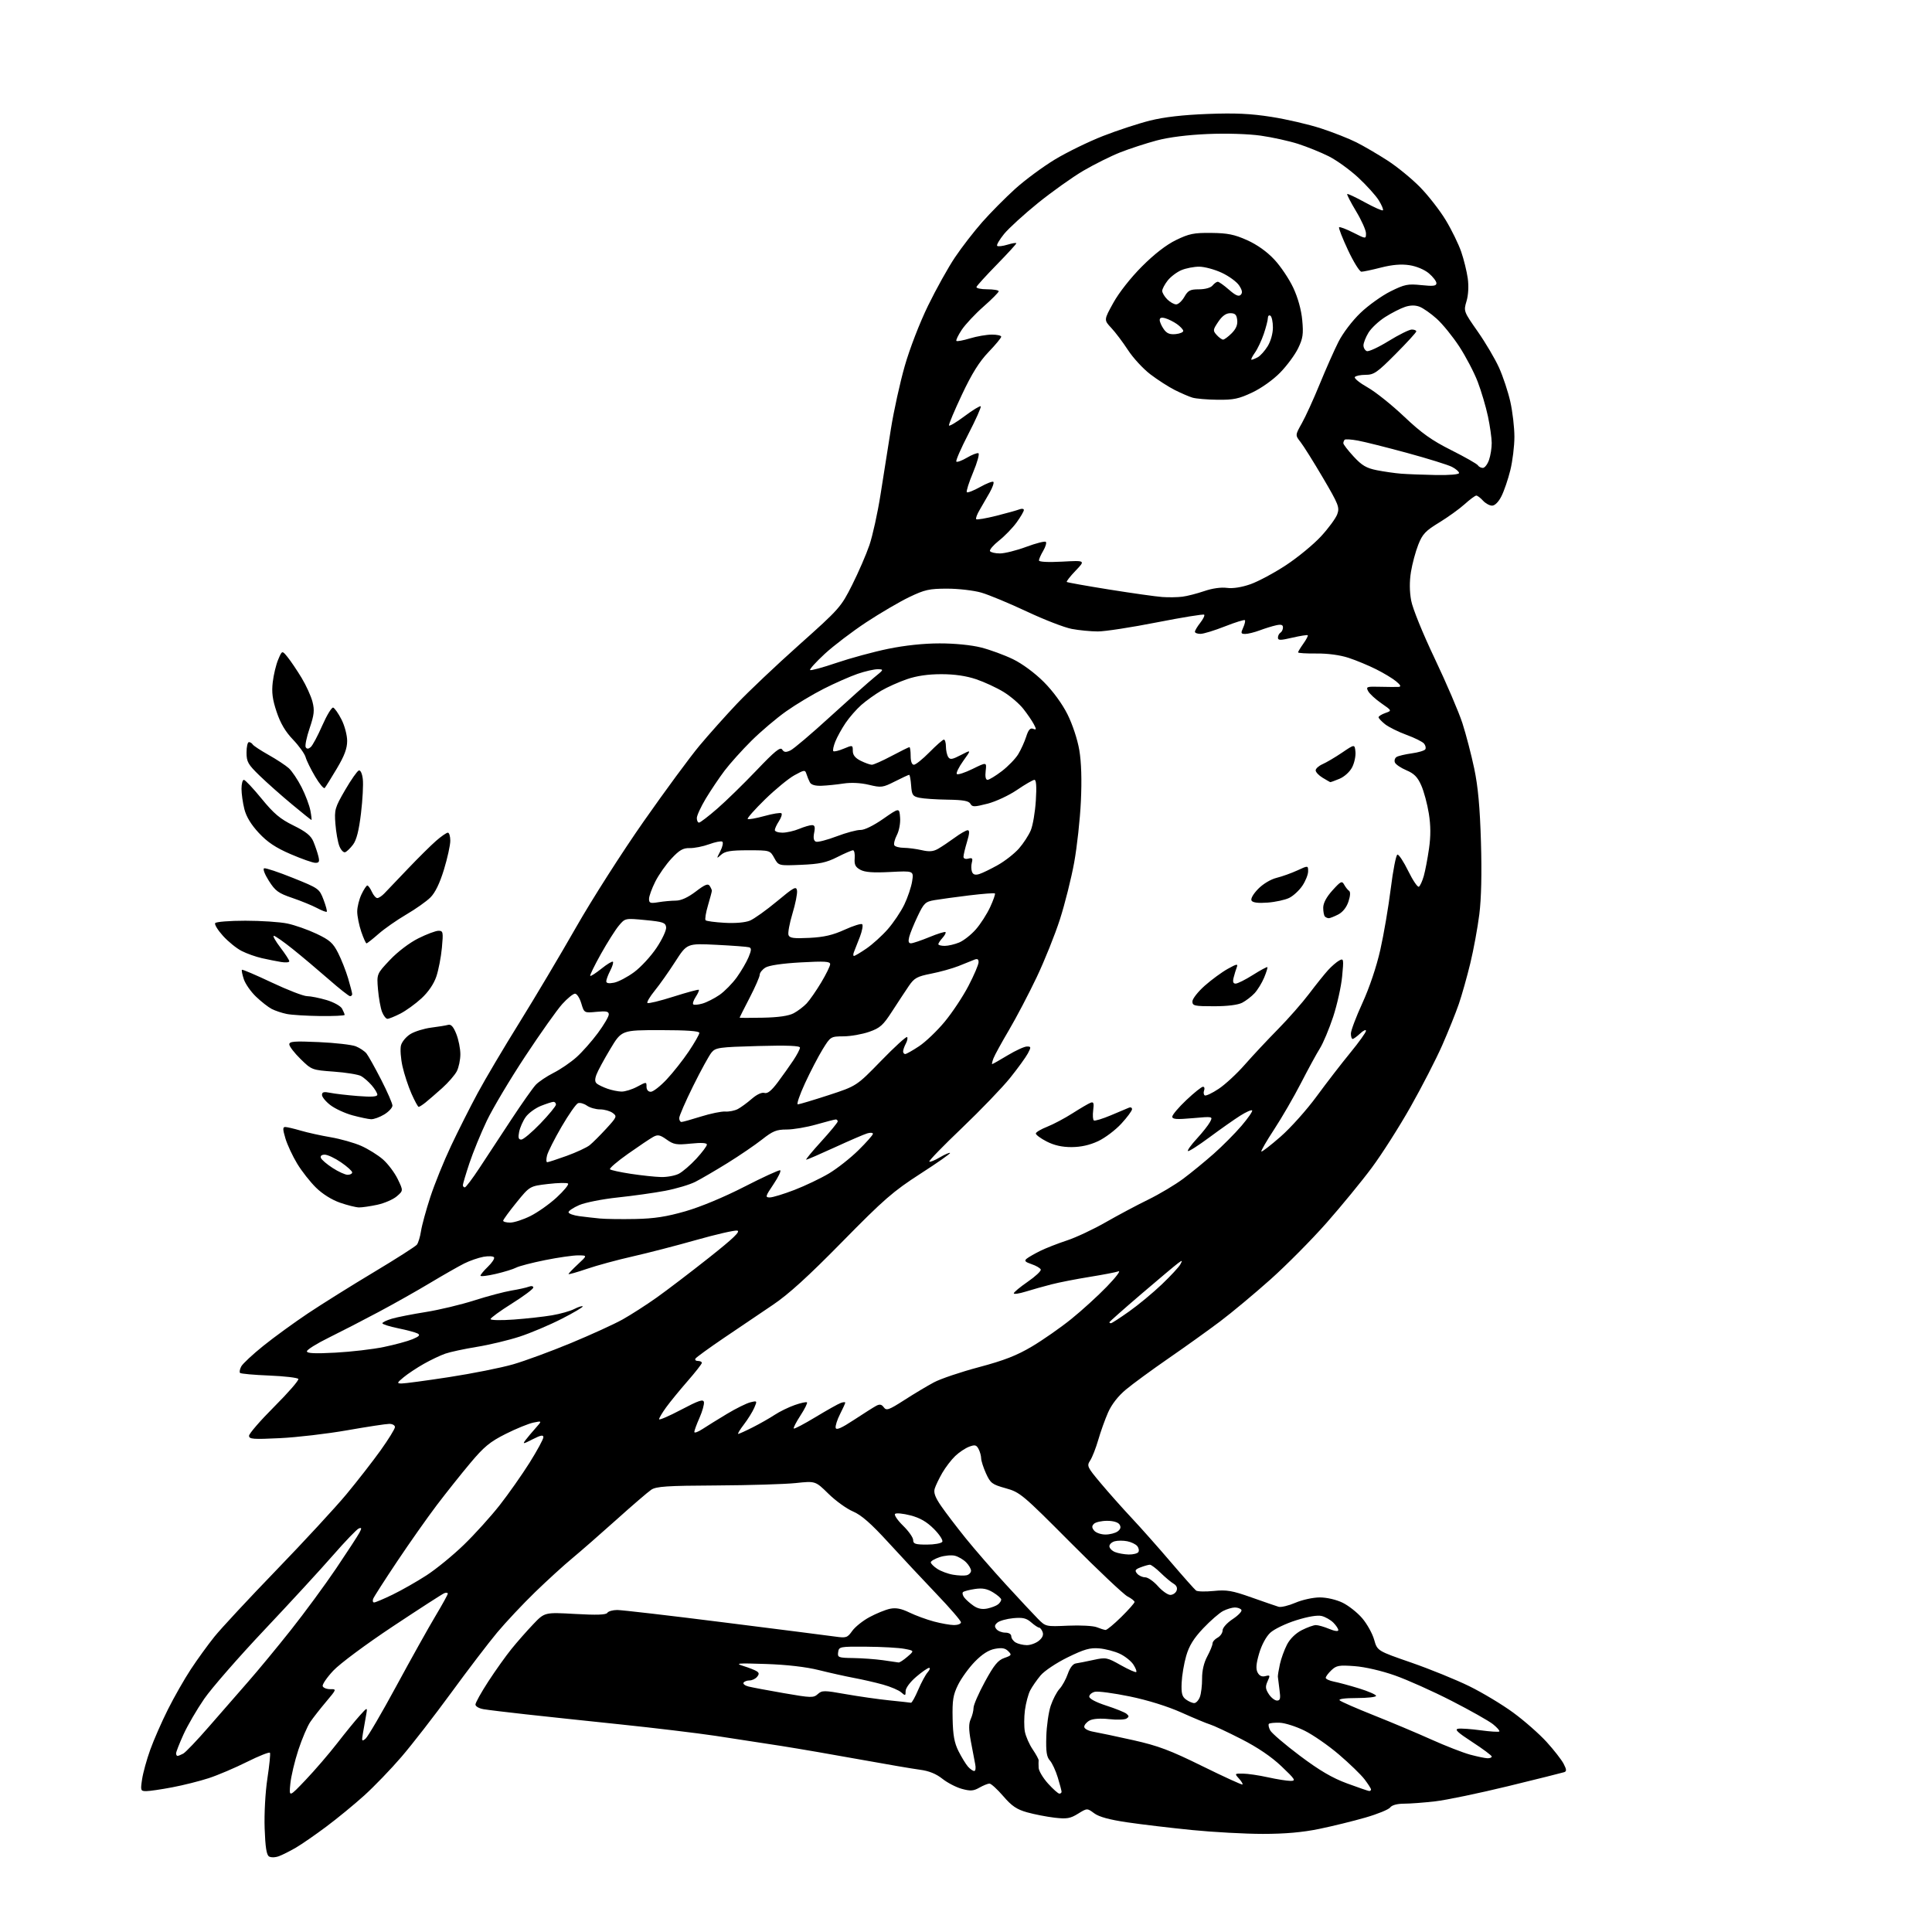 <?xml version="1.0" encoding="UTF-8" standalone="no"?>
<svg 
  version="1.1" 
  xmlns="http://www.w3.org/2000/svg" 
  xmlns:xlink="http://www.w3.org/1999/xlink" 
  xmlns:svg="http://www.w3.org/2000/svg"
  xmlns:rdf="http://www.w3.org/1999/02/22-rdf-syntax-ns#"
  xmlns:cc="http://creativecommons.org/ns#"
  xmlns:dc="http://purl.org/dc/elements/1.1/"
  viewBox="0 0 768 768"
  width="768"
  height="768"
>
<style>svg {background-color: white; }</style>"
<path stroke="none" fill="black" fill-rule="evenodd" d="M110.92,737.85C109.44,738.41 107.74,738.45 106.94,737.97C105.94,737.35 105.46,734.22 105.20,726.80C105.00,720.95 105.47,712.40 106.29,707.00C107.08,701.77 107.55,697.17 107.32,696.76C107.09,696.36 102.99,697.98 98.20,700.37C93.42,702.76 86.58,705.67 83.00,706.84C79.42,708.01 72.90,709.65 68.50,710.48C64.10,711.32 59.44,712.00 58.14,712.00C55.89,712.00 55.81,711.77 56.48,707.31C56.86,704.73 58.32,699.44 59.72,695.56C61.11,691.68 64.27,684.47 66.74,679.55C69.20,674.63 73.31,667.43 75.86,663.56C78.41,659.68 82.63,653.86 85.23,650.62C87.83,647.38 98.92,635.45 109.88,624.11C120.83,612.78 133.35,599.23 137.70,594.00C142.04,588.77 148.16,580.91 151.30,576.53C154.43,572.15 157.00,567.99 157.00,567.28C157.00,566.58 155.99,566.00 154.75,566.01C153.51,566.01 145.97,567.16 138.00,568.56C130.03,569.96 117.99,571.37 111.25,571.69C100.60,572.21 99.00,572.09 99.00,570.74C99.00,569.89 103.53,564.66 109.07,559.12C114.61,553.58 118.90,548.65 118.59,548.15C118.29,547.66 113.09,547.05 107.03,546.80C100.97,546.56 95.75,546.09 95.43,545.76C95.10,545.44 95.32,544.27 95.90,543.18C96.49,542.08 100.44,538.40 104.68,534.99C108.91,531.58 116.91,525.77 122.44,522.07C127.97,518.38 139.75,511.01 148.60,505.71C157.46,500.40 165.16,495.48 165.72,494.78C166.27,494.07 167.01,491.64 167.36,489.36C167.71,487.08 169.37,481.00 171.05,475.86C172.73,470.71 176.44,461.55 179.30,455.50C182.16,449.45 186.92,440.00 189.89,434.50C192.85,429.00 200.31,416.40 206.47,406.50C212.62,396.60 222.77,379.53 229.02,368.57C235.27,357.60 247.34,338.70 255.84,326.57C264.34,314.43 274.35,300.84 278.09,296.37C281.83,291.90 288.54,284.39 292.99,279.69C297.45,274.98 308.54,264.48 317.64,256.36C333.70,242.03 334.32,241.32 338.73,232.54C341.23,227.57 344.33,220.43 345.61,216.68C346.88,212.93 348.87,203.93 350.01,196.68C351.15,189.43 353.02,177.65 354.15,170.50C355.29,163.35 357.76,152.10 359.65,145.50C361.60,138.65 365.58,128.35 368.92,121.50C372.14,114.90 376.96,106.24 379.64,102.27C382.31,98.29 387.19,91.99 390.47,88.27C393.76,84.54 399.65,78.60 403.56,75.06C407.48,71.52 414.61,66.26 419.40,63.36C424.20,60.47 432.78,56.28 438.47,54.06C444.16,51.83 452.57,49.08 457.16,47.93C462.75,46.53 470.28,45.67 480.00,45.30C491.01,44.88 497.13,45.16 505.44,46.47C511.46,47.41 520.31,49.47 525.12,51.04C529.93,52.61 536.25,55.10 539.18,56.58C542.11,58.05 547.65,61.29 551.50,63.77C555.35,66.25 561.20,71.03 564.50,74.40C567.80,77.77 572.40,83.68 574.72,87.53C577.05,91.38 579.80,97.03 580.85,100.07C581.90,103.12 583.07,107.89 583.46,110.68C583.88,113.79 583.69,117.30 582.96,119.74C581.78,123.69 581.82,123.80 587.41,131.78C590.51,136.21 594.33,142.68 595.90,146.17C597.47,149.65 599.49,155.74 600.38,159.70C601.27,163.66 602.00,169.93 602.00,173.63C602.00,177.34 601.27,183.33 600.37,186.94C599.48,190.55 597.89,195.19 596.85,197.25C595.71,199.52 594.24,201.00 593.13,201.00C592.13,201.00 590.50,200.10 589.50,199.00C588.50,197.90 587.31,197.00 586.85,197.00C586.38,197.00 584.29,198.55 582.19,200.45C580.09,202.34 575.53,205.62 572.05,207.74C566.65,211.03 565.45,212.30 563.78,216.54C562.70,219.27 561.40,224.13 560.88,227.33C560.26,231.14 560.29,235.09 560.96,238.72C561.54,241.88 565.58,251.83 570.37,261.88C574.98,271.57 579.92,283.10 581.34,287.50C582.76,291.90 584.87,300.00 586.03,305.50C587.54,312.69 588.29,320.87 588.70,334.65C589.07,347.14 588.85,357.16 588.05,363.48C587.38,368.80 585.77,377.55 584.47,382.92C583.17,388.28 581.12,395.56 579.91,399.09C578.70,402.61 575.73,410.00 573.31,415.50C570.89,421.00 565.22,432.02 560.71,440.00C556.20,447.98 549.27,458.86 545.30,464.19C541.34,469.53 533.26,479.37 527.36,486.07C521.45,492.77 511.42,502.89 505.06,508.57C498.70,514.24 489.68,521.77 485.00,525.29C480.32,528.81 471.10,535.42 464.50,539.97C457.90,544.53 450.29,550.10 447.60,552.35C444.46,554.96 441.90,558.26 440.48,561.47C439.26,564.24 437.50,569.15 436.57,572.39C435.63,575.63 434.19,579.30 433.37,580.56C431.95,582.72 432.16,583.17 437.62,589.67C440.77,593.42 446.31,599.65 449.93,603.51C453.54,607.36 460.53,615.23 465.46,621.01C470.39,626.78 474.89,631.84 475.46,632.27C476.03,632.69 479.20,632.76 482.50,632.43C487.63,631.91 489.80,632.28 497.50,635.01C502.45,636.76 507.29,638.43 508.26,638.72C509.23,639.00 512.24,638.28 514.94,637.12C517.66,635.95 522.00,635.00 524.62,635.00C527.39,635.00 531.16,635.87 533.68,637.09C536.05,638.24 539.57,641.01 541.49,643.26C543.41,645.50 545.55,649.34 546.24,651.79C547.50,656.24 547.50,656.24 561.00,660.91C568.42,663.49 578.81,667.71 584.08,670.30C589.35,672.89 597.23,677.63 601.58,680.83C605.94,684.02 611.88,689.25 614.79,692.44C617.69,695.63 620.75,699.55 621.57,701.14C622.76,703.44 622.80,704.13 621.78,704.47C621.08,704.71 611.05,707.21 599.50,710.03C587.95,712.84 574.90,715.56 570.50,716.06C566.10,716.57 560.52,716.99 558.11,716.99C555.38,717.00 553.30,717.57 552.61,718.50C552.00,719.32 547.57,721.13 542.77,722.51C537.97,723.90 529.70,725.93 524.41,727.02C517.76,728.39 510.83,729.00 502.03,729.00C495.02,729.00 482.35,728.31 473.89,727.47C465.43,726.63 453.83,725.25 448.13,724.41C441.04,723.37 436.87,722.23 434.96,720.81C432.16,718.74 432.16,718.74 428.53,720.98C425.44,722.89 424.08,723.12 419.20,722.56C416.07,722.19 411.16,721.23 408.29,720.43C404.16,719.27 402.20,717.94 398.79,713.98C396.43,711.24 393.97,709.00 393.33,709.00C392.69,709.00 390.89,709.73 389.33,710.61C386.99,711.95 385.79,712.04 382.38,711.11C380.12,710.50 376.62,708.69 374.61,707.09C372.13,705.12 369.27,703.96 365.73,703.50C362.85,703.12 352.18,701.30 342.00,699.45C331.82,697.60 317.65,695.16 310.50,694.03C303.35,692.90 291.58,691.10 284.34,690.01C277.10,688.93 260.23,686.90 246.84,685.50C233.45,684.11 216.43,682.29 209.00,681.47C201.57,680.65 194.04,679.74 192.25,679.44C190.46,679.15 189.00,678.31 189.00,677.58C189.00,676.85 191.31,672.71 194.13,668.38C196.95,664.05 201.08,658.25 203.31,655.50C205.53,652.75 209.41,648.34 211.93,645.70C216.50,640.89 216.50,640.89 228.61,641.57C237.19,642.06 240.93,641.93 241.42,641.13C241.80,640.51 243.59,640.00 245.38,640.00C247.17,640.00 266.39,642.23 288.07,644.97C309.76,647.70 329.57,650.22 332.10,650.58C336.38,651.18 336.85,651.03 338.78,648.31C339.92,646.71 343.02,644.23 345.68,642.81C348.33,641.38 351.97,639.90 353.76,639.52C356.14,639.02 358.24,639.42 361.52,641.01C363.99,642.21 368.37,643.81 371.26,644.58C374.14,645.35 377.74,645.98 379.25,645.99C380.76,645.99 382.00,645.50 382.00,644.90C382.00,644.29 377.61,639.20 372.25,633.60C366.89,627.99 358.26,618.76 353.08,613.09C346.23,605.60 342.41,602.25 339.08,600.83C336.56,599.76 332.17,596.60 329.32,593.79C324.13,588.70 324.13,588.70 316.32,589.54C312.02,589.99 297.87,590.42 284.87,590.49C265.05,590.59 260.86,590.87 258.87,592.20C257.57,593.08 251.31,598.46 244.98,604.15C238.64,609.84 230.76,616.72 227.48,619.44C224.19,622.15 217.53,628.23 212.67,632.94C207.82,637.65 201.03,644.88 197.59,649.00C194.15,653.12 185.91,663.92 179.28,673.00C172.64,682.08 163.79,693.49 159.60,698.36C155.42,703.24 148.73,710.17 144.75,713.77C140.76,717.37 133.95,722.96 129.61,726.19C125.27,729.43 119.87,733.16 117.61,734.48C115.35,735.80 112.34,737.31 110.92,737.85zM121.54,707.50C125.20,703.65 130.81,697.12 134.01,693.00C137.20,688.88 141.24,683.92 142.98,682.00C146.13,678.50 146.13,678.50 145.50,682.00C145.16,683.92 144.60,687.08 144.27,689.00C143.73,692.16 143.83,692.37 145.32,691.14C146.22,690.40 151.75,680.95 157.60,670.14C163.45,659.34 170.43,646.84 173.12,642.36C175.80,637.88 178.00,633.90 178.00,633.50C178.00,633.11 177.38,633.02 176.63,633.31C175.88,633.60 166.68,639.54 156.18,646.51C145.46,653.63 135.08,661.34 132.48,664.12C129.94,666.84 128.04,669.62 128.28,670.28C128.51,670.95 129.86,671.48 131.29,671.47C133.85,671.43 133.83,671.48 129.63,676.47C127.30,679.23 124.47,682.85 123.34,684.50C122.21,686.15 120.08,691.14 118.61,695.59C117.15,700.03 115.70,706.11 115.41,709.09C114.88,714.50 114.88,714.50 121.54,707.50zM421.12,713.00C421.60,713.00 422.00,712.66 421.99,712.25C421.98,711.84 421.31,709.28 420.48,706.57C419.66,703.86 418.25,700.83 417.34,699.82C416.06,698.41 415.74,696.28 415.92,690.33C416.04,686.11 416.83,680.60 417.67,678.08C418.51,675.56 420.09,672.53 421.19,671.34C422.28,670.16 423.76,667.46 424.49,665.34C425.30,662.98 426.52,661.40 427.65,661.24C428.67,661.09 431.83,660.47 434.67,659.85C439.63,658.77 440.08,658.85 445.52,661.93C448.65,663.69 451.42,664.92 451.68,664.65C451.94,664.39 451.42,663.05 450.52,661.67C449.62,660.30 447.22,658.38 445.19,657.42C443.16,656.45 439.48,655.48 437.00,655.26C433.31,654.94 431.06,655.57 424.45,658.80C419.98,660.99 415.19,664.18 413.66,665.99C412.16,667.78 410.29,670.47 409.52,671.96C408.74,673.46 407.81,676.98 407.43,679.79C407.06,682.59 407.05,686.44 407.40,688.34C407.76,690.24 409.16,693.43 410.52,695.43C411.87,697.43 412.93,699.38 412.87,699.78C412.81,700.18 412.82,701.51 412.88,702.75C412.95,703.98 414.63,706.80 416.62,709.00C418.61,711.20 420.63,713.00 421.12,713.00zM544.25,711.95C544.66,711.98 545.00,711.70 545.00,711.34C545.00,710.98 543.84,709.17 542.42,707.30C541.00,705.44 536.41,701.00 532.23,697.43C528.05,693.86 521.89,689.59 518.55,687.95C515.20,686.30 510.79,684.89 508.73,684.82C506.67,684.74 504.73,684.94 504.41,685.25C504.10,685.57 504.33,686.74 504.93,687.86C505.53,688.98 510.83,693.51 516.71,697.93C524.53,703.80 529.58,706.76 535.46,708.93C539.88,710.56 543.84,711.92 544.25,711.95zM493.91,709.37C494.14,709.17 493.50,708.11 492.51,707.01C490.72,705.03 490.75,705.00 494.10,705.04C495.97,705.05 500.43,705.71 504.00,706.50C507.57,707.29 511.62,707.93 513.00,707.93C515.25,707.93 514.90,707.36 509.41,702.14C505.39,698.32 499.95,694.63 493.41,691.29C487.96,688.51 482.38,685.90 481.00,685.49C479.62,685.08 474.49,682.94 469.59,680.74C464.09,678.28 456.24,675.84 449.09,674.36C442.71,673.05 436.49,672.22 435.25,672.51C434.01,672.80 433.00,673.67 433.00,674.43C433.00,675.27 435.69,676.69 439.75,678.00C443.46,679.20 447.08,680.66 447.80,681.25C448.86,682.13 448.86,682.47 447.80,683.16C447.08,683.62 443.98,683.72 440.89,683.38C437.42,683.01 434.47,683.21 433.14,683.92C431.97,684.55 431.00,685.68 431.00,686.42C431.00,687.21 432.58,688.05 434.75,688.42C436.81,688.78 443.89,690.28 450.49,691.75C460.41,693.98 465.15,695.76 477.99,702.09C486.52,706.29 493.68,709.57 493.91,709.37zM387.27,704.00C387.80,704.00 387.97,702.76 387.65,701.25C387.34,699.74 386.56,695.65 385.92,692.16C385.06,687.46 385.05,685.18 385.88,683.36C386.50,682.01 387.00,679.98 387.00,678.86C387.00,677.73 389.04,673.06 391.53,668.49C395.15,661.85 396.71,659.95 399.23,659.07C402.14,658.06 402.27,657.84 400.78,656.36C399.58,655.15 398.24,654.92 395.49,655.44C392.98,655.91 390.42,657.55 387.49,660.56C385.12,663.00 382.13,667.14 380.84,669.75C378.87,673.74 378.53,675.87 378.68,683.15C378.81,689.80 379.36,692.80 381.04,696.15C382.25,698.54 383.93,701.29 384.77,702.25C385.62,703.21 386.74,704.00 387.27,704.00zM591.25,698.93C592.21,698.97 592.99,698.66 592.99,698.25C592.98,697.84 589.51,695.25 585.28,692.50C579.36,688.65 578.07,687.43 579.69,687.19C580.84,687.03 584.87,687.31 588.65,687.83C592.42,688.34 595.73,688.55 596.00,688.29C596.27,688.03 595.15,686.74 593.50,685.41C591.85,684.09 584.42,679.90 577.00,676.10C569.58,672.30 559.45,667.76 554.50,666.02C549.24,664.16 542.59,662.62 538.50,662.32C532.31,661.86 531.24,662.04 529.25,663.94C528.01,665.11 527.00,666.47 527.00,666.96C527.00,667.44 528.46,668.12 530.25,668.47C532.04,668.81 536.54,670.03 540.25,671.17C543.96,672.32 547.00,673.64 547.00,674.13C547.00,674.61 543.54,675.00 539.30,675.00C534.58,675.00 531.97,675.36 532.55,675.92C533.07,676.43 539.15,679.09 546.06,681.84C552.98,684.59 563.27,688.92 568.94,691.47C574.60,694.02 581.55,696.72 584.37,697.49C587.19,698.25 590.29,698.90 591.25,698.93zM70.57,698.00C70.88,698.00 71.90,697.59 72.84,697.09C73.78,696.58 78.36,691.78 83.03,686.40C87.69,681.03 94.69,673.01 98.59,668.57C102.49,664.13 110.14,654.88 115.59,648.00C121.05,641.12 129.15,630.10 133.61,623.50C138.06,616.90 142.23,610.50 142.88,609.27C143.84,607.44 143.80,607.14 142.63,607.59C141.84,607.89 137.22,612.70 132.35,618.28C127.48,623.87 115.17,637.24 105.00,648.01C94.83,658.78 84.11,671.07 81.18,675.31C78.26,679.55 74.54,685.93 72.93,689.49C71.32,693.05 70.00,696.42 70.00,696.98C70.00,697.54 70.25,698.00 70.57,698.00zM362.13,676.87C362.47,676.94 363.76,674.64 364.99,671.75C366.22,668.86 367.92,665.71 368.77,664.75C369.61,663.79 369.87,663.00 369.33,663.00C368.80,663.00 366.48,664.61 364.18,666.58C361.76,668.65 360.00,671.03 360.00,672.23C360.00,674.14 359.86,674.18 358.25,672.74C357.29,671.88 354.02,670.49 351.00,669.65C347.98,668.81 342.80,667.62 339.50,667.01C336.20,666.39 329.90,664.99 325.50,663.89C320.40,662.62 312.78,661.74 304.50,661.46C293.10,661.08 291.99,661.18 295.50,662.26C297.70,662.94 300.09,663.88 300.80,664.34C301.80,664.99 301.83,665.50 300.93,666.59C300.28,667.37 298.94,668.00 297.94,668.00C296.94,668.00 295.87,668.40 295.57,668.89C295.26,669.38 296.16,670.07 297.55,670.42C298.95,670.77 305.30,671.97 311.67,673.07C322.43,674.94 323.38,674.97 325.07,673.44C326.75,671.91 327.56,671.91 336.19,673.45C341.31,674.35 349.10,675.47 353.50,675.92C357.90,676.37 361.78,676.79 362.13,676.87zM474.72,677.00C475.45,677.00 476.46,675.91 476.97,674.58C477.47,673.25 477.87,669.96 477.85,667.26C477.82,664.12 478.57,660.93 479.91,658.44C481.06,656.29 482.00,653.98 482.00,653.30C482.00,652.62 482.90,651.59 484.00,651.00C485.10,650.41 486.00,649.11 486.00,648.10C486.00,647.07 487.76,645.10 490.04,643.60C492.26,642.13 493.80,640.49 493.48,639.96C493.15,639.43 491.99,639.00 490.89,639.00C489.80,639.00 487.68,639.63 486.19,640.40C484.69,641.18 481.15,644.27 478.30,647.27C474.51,651.28 472.70,654.21 471.53,658.24C470.65,661.27 469.84,666.09 469.72,668.95C469.54,673.11 469.89,674.45 471.44,675.58C472.51,676.36 473.98,677.00 474.72,677.00zM507.63,676.00C508.92,676.00 509.10,675.21 508.62,671.75C508.30,669.41 508.01,667.05 507.97,666.50C507.94,665.95 508.31,663.70 508.79,661.50C509.27,659.30 510.54,655.82 511.60,653.76C512.80,651.45 515.03,649.26 517.48,648.01C519.65,646.91 522.17,646.00 523.09,646.00C524.01,646.00 526.39,646.68 528.38,647.51C530.50,648.40 532.00,648.61 532.00,648.01C532.00,647.46 531.11,646.11 530.03,645.03C528.94,643.94 526.86,642.75 525.41,642.39C523.74,641.97 519.98,642.60 515.26,644.08C511.11,645.38 506.50,647.60 504.95,649.04C503.28,650.60 501.50,653.93 500.52,657.29C499.32,661.41 499.16,663.43 499.93,664.87C500.63,666.18 501.64,666.64 503.02,666.28C504.90,665.79 504.97,665.96 503.89,668.33C502.93,670.45 503.02,671.37 504.38,673.46C505.30,674.86 506.76,676.00 507.63,676.00zM357.19,660.86C357.58,660.94 359.15,659.92 360.69,658.59C363.49,656.18 363.49,656.18 359.49,655.43C357.30,655.01 350.55,654.63 344.50,654.59C333.82,654.50 333.49,654.57 333.18,656.75C332.88,658.87 333.22,659.01 339.18,659.10C342.66,659.15 347.98,659.54 351.00,659.96C354.02,660.38 356.81,660.78 357.19,660.86zM408.14,653.97C409.59,653.99 411.76,653.21 412.95,652.24C414.38,651.08 414.90,649.89 414.45,648.74C414.09,647.78 413.45,647.00 413.05,647.00C412.64,647.00 411.22,646.06 409.90,644.90C407.98,643.23 406.56,642.90 402.78,643.25C400.19,643.50 397.37,644.28 396.52,644.98C395.34,645.96 395.25,646.59 396.11,647.63C396.73,648.38 398.31,649.00 399.62,649.00C401.03,649.00 402.00,649.59 402.00,650.45C402.00,651.25 402.79,652.36 403.75,652.92C404.71,653.48 406.69,653.95 408.14,653.97zM439.47,647.94C440.00,647.97 442.81,645.65 445.72,642.78C448.62,639.92 451.00,637.23 451.00,636.81C451.00,636.39 449.75,635.40 448.21,634.61C446.68,633.82 436.48,624.19 425.55,613.20C406.43,593.99 405.46,593.18 399.78,591.60C394.39,590.10 393.72,589.60 391.96,585.73C390.91,583.40 390.03,580.68 390.02,579.68C390.01,578.69 389.54,577.01 388.98,575.97C388.13,574.37 387.53,574.23 385.23,575.10C383.73,575.66 381.25,577.32 379.72,578.78C378.19,580.24 375.88,583.25 374.59,585.47C373.31,587.69 371.95,590.50 371.57,591.73C371.06,593.36 371.75,595.24 374.12,598.67C375.90,601.26 380.28,607.00 383.85,611.44C387.43,615.87 394.66,624.20 399.93,629.94C405.19,635.68 410.89,641.79 412.60,643.51C415.68,646.62 415.74,646.63 424.60,646.23C429.49,646.01 434.62,646.29 436.00,646.85C437.38,647.41 438.94,647.90 439.47,647.94zM392.50,639.41C394.15,639.06 396.06,638.32 396.75,637.76C397.44,637.21 398.00,636.35 398.00,635.86C398.00,635.37 396.55,634.09 394.78,633.01C392.36,631.54 390.54,631.20 387.53,631.65C385.31,631.98 383.19,632.54 382.82,632.88C382.44,633.22 382.67,634.20 383.32,635.05C383.97,635.90 385.62,637.37 387.00,638.32C388.71,639.50 390.45,639.84 392.50,639.41zM148.72,637.00C149.23,637.00 152.54,635.60 156.07,633.89C159.61,632.17 165.65,628.74 169.50,626.25C173.35,623.76 180.04,618.30 184.36,614.11C188.69,609.93 195.10,602.83 198.62,598.35C202.13,593.87 207.48,586.26 210.51,581.45C213.53,576.63 216.00,572.08 216.00,571.33C216.00,570.30 214.96,570.49 211.76,572.12C207.87,574.11 207.64,574.13 208.96,572.39C209.75,571.35 211.55,569.21 212.95,567.64C215.50,564.78 215.50,564.78 212.00,565.51C210.07,565.92 205.12,567.94 201.00,570.01C194.76,573.14 192.39,575.10 186.91,581.64C183.28,585.96 177.32,593.46 173.65,598.29C169.98,603.13 162.91,613.16 157.94,620.59C152.97,628.02 148.65,634.75 148.34,635.55C148.04,636.35 148.20,637.00 148.72,637.00zM465.22,634.00C466.23,634.00 467.35,633.24 467.71,632.31C468.12,631.24 467.70,630.24 466.54,629.56C465.54,628.98 463.22,627.04 461.39,625.25C459.56,623.46 457.63,622.00 457.10,622.00C456.57,622.00 454.93,622.46 453.46,623.02C451.24,623.86 450.99,624.29 452.01,625.52C452.69,626.33 454.13,627.00 455.21,627.00C456.29,627.00 458.57,628.58 460.27,630.50C461.97,632.42 464.20,634.00 465.22,634.00zM384.25,626.19C385.21,625.96 386.00,625.14 386.00,624.38C386.00,623.62 385.11,622.11 384.03,621.03C382.94,619.94 380.94,618.77 379.58,618.43C378.22,618.09 375.51,618.34 373.55,618.98C371.60,619.63 370.00,620.56 370.00,621.05C370.00,621.55 371.16,622.72 372.59,623.65C374.01,624.58 376.82,625.63 378.84,625.97C380.85,626.32 383.29,626.42 384.25,626.19zM448.69,617.94C450.45,617.97 452.17,617.53 452.53,616.96C452.88,616.38 452.67,615.31 452.06,614.58C451.45,613.84 449.68,612.99 448.13,612.68C446.57,612.36 444.33,612.36 443.15,612.67C441.97,612.98 441.00,613.87 441.00,614.65C441.00,615.43 442.01,616.47 443.25,616.97C444.49,617.47 446.94,617.90 448.69,617.94zM368.44,614.00C371.43,614.00 374.19,613.50 374.57,612.89C374.94,612.28 373.45,609.98 371.25,607.78C368.39,604.92 365.71,603.37 361.92,602.39C358.99,601.63 356.23,601.37 355.80,601.80C355.36,602.24 356.80,604.35 359.00,606.50C361.20,608.65 363.00,611.21 363.00,612.20C363.00,613.71 363.87,614.00 368.44,614.00zM439.43,610.00C441.18,610.00 443.37,609.44 444.29,608.75C445.46,607.88 445.68,607.05 445.03,606.02C444.46,605.12 442.54,604.55 440.08,604.55C437.87,604.55 435.52,605.08 434.87,605.73C433.96,606.64 433.98,607.27 434.96,608.46C435.67,609.31 437.68,610.00 439.43,610.00zM279.25,568.07C281.04,566.89 285.43,564.18 289.00,562.03C292.57,559.88 296.75,557.82 298.28,557.44C301.02,556.78 301.04,556.81 299.83,559.63C299.14,561.21 297.29,564.19 295.71,566.25C294.13,568.31 293.11,570.00 293.45,570.00C293.79,570.00 296.39,568.82 299.23,567.38C302.08,565.94 306.00,563.71 307.95,562.42C309.90,561.13 313.48,559.38 315.91,558.53C318.33,557.68 320.53,557.20 320.79,557.46C321.06,557.72 319.89,560.08 318.19,562.69C316.49,565.30 315.29,567.63 315.53,567.86C315.77,568.10 319.68,566.04 324.23,563.29C328.78,560.54 333.29,558.01 334.25,557.68C335.21,557.34 336.00,557.29 336.00,557.57C336.00,557.85 335.07,559.90 333.94,562.12C332.81,564.33 332.02,566.79 332.19,567.58C332.41,568.61 334.44,567.73 339.46,564.43C343.29,561.91 347.27,559.39 348.29,558.84C349.70,558.09 350.46,558.24 351.33,559.44C352.36,560.85 353.31,560.51 359.50,556.54C363.35,554.06 368.64,550.89 371.26,549.50C373.88,548.10 381.93,545.38 389.16,543.46C399.19,540.79 404.17,538.84 410.25,535.23C414.62,532.63 421.64,527.73 425.85,524.33C430.06,520.94 436.43,515.14 440.00,511.44C443.57,507.75 445.65,505.02 444.61,505.38C443.57,505.75 438.39,506.74 433.11,507.59C427.82,508.44 421.02,509.77 418.00,510.55C414.98,511.32 410.36,512.62 407.75,513.43C405.14,514.24 403.00,514.55 403.00,514.12C403.00,513.69 405.49,511.62 408.53,509.52C411.58,507.42 413.91,505.24 413.72,504.67C413.53,504.10 411.90,503.14 410.08,502.53C407.48,501.65 407.07,501.19 408.14,500.33C408.89,499.73 411.30,498.35 413.50,497.26C415.70,496.17 420.47,494.30 424.09,493.11C427.72,491.92 434.66,488.66 439.52,485.87C444.38,483.09 452.02,479.02 456.49,476.84C460.95,474.65 467.19,470.93 470.34,468.57C473.50,466.22 478.95,461.75 482.45,458.66C485.95,455.56 490.95,450.54 493.55,447.49C496.15,444.44 498.04,441.70 497.74,441.40C497.44,441.10 495.31,442.04 493.02,443.49C490.72,444.94 485.22,448.81 480.79,452.09C476.36,455.38 472.50,457.84 472.22,457.55C471.94,457.27 473.52,455.07 475.74,452.66C477.96,450.26 480.32,447.27 480.98,446.03C482.19,443.77 482.19,443.77 474.10,444.49C467.70,445.06 466.00,444.93 466.00,443.89C466.00,443.17 468.52,440.19 471.59,437.29C474.67,434.38 477.64,432.00 478.20,432.00C478.76,432.00 478.96,432.66 478.65,433.47C478.34,434.28 478.46,435.16 478.91,435.44C479.36,435.72 481.84,434.56 484.41,432.85C486.98,431.15 491.66,426.83 494.80,423.25C497.93,419.68 503.88,413.32 508.01,409.13C512.15,404.93 517.73,398.57 520.42,395.00C523.12,391.43 526.49,387.22 527.91,385.66C529.33,384.10 531.34,382.37 532.36,381.82C534.12,380.86 534.19,381.19 533.52,388.16C533.14,392.19 531.52,399.43 529.94,404.23C528.35,409.03 525.99,414.65 524.69,416.73C523.38,418.80 520.01,425.00 517.18,430.50C514.35,436.00 509.55,444.29 506.52,448.91C503.48,453.54 501.18,457.52 501.41,457.74C501.64,457.97 505.08,455.31 509.06,451.83C513.04,448.35 519.49,441.14 523.39,435.81C527.30,430.48 533.31,422.69 536.75,418.50C540.19,414.31 543.00,410.38 543.00,409.77C543.00,409.15 541.96,409.63 540.69,410.83C539.41,412.02 538.06,413.00 537.69,413.00C537.31,413.00 537.00,412.03 537.00,410.86C537.00,409.68 539.07,404.20 541.59,398.70C544.36,392.65 547.18,384.29 548.69,377.59C550.07,371.49 551.94,360.52 552.85,353.22C553.76,345.91 554.95,339.84 555.50,339.72C556.05,339.60 557.99,342.55 559.81,346.27C561.64,349.99 563.53,352.79 564.03,352.48C564.52,352.18 565.40,350.26 565.98,348.21C566.56,346.17 567.49,341.29 568.05,337.36C568.77,332.37 568.75,328.17 567.98,323.38C567.38,319.61 566.03,314.59 564.97,312.20C563.50,308.87 562.13,307.49 559.05,306.19C556.85,305.26 554.79,303.86 554.49,303.08C554.18,302.30 554.49,301.32 555.17,300.90C555.85,300.48 558.56,299.84 561.20,299.47C563.84,299.11 566.26,298.39 566.58,297.86C566.91,297.34 566.68,296.31 566.07,295.58C565.46,294.85 562.33,293.29 559.11,292.12C555.89,290.94 552.07,289.05 550.62,287.92C549.18,286.78 548.00,285.52 548.00,285.12C548.00,284.72 549.20,283.96 550.67,283.44C553.34,282.50 553.34,282.50 549.11,279.57C546.78,277.96 544.42,275.79 543.87,274.75C542.92,272.98 543.25,272.86 548.68,273.01C551.88,273.09 555.17,273.11 556.00,273.05C557.06,272.97 556.77,272.33 555.00,270.86C553.63,269.71 550.03,267.54 547.00,266.03C543.98,264.52 539.05,262.47 536.05,261.49C532.69,260.39 527.80,259.73 523.30,259.78C519.28,259.82 516.00,259.62 516.00,259.33C516.00,259.04 516.95,257.48 518.11,255.85C519.27,254.22 520.05,252.72 519.85,252.52C519.65,252.32 516.90,252.75 513.74,253.48C508.93,254.60 508.00,254.60 508.00,253.47C508.00,252.73 508.45,251.84 509.00,251.50C509.55,251.16 510.00,250.22 510.00,249.42C510.00,248.35 509.27,248.12 507.25,248.57C505.74,248.90 502.80,249.81 500.73,250.59C498.66,251.36 496.08,252.00 495.00,252.00C493.27,252.00 493.18,251.70 494.18,249.50C494.81,248.12 495.11,246.78 494.86,246.52C494.60,246.27 491.04,247.38 486.95,248.99C482.85,250.61 478.49,251.95 477.25,251.97C476.01,251.98 475.00,251.61 475.00,251.13C475.00,250.66 475.95,249.06 477.11,247.58C478.28,246.10 478.98,244.65 478.68,244.35C478.38,244.05 469.90,245.43 459.82,247.41C449.74,249.40 439.20,251.02 436.39,251.01C433.57,251.00 428.91,250.55 426.02,250.00C423.12,249.45 415.07,246.34 408.13,243.07C401.18,239.81 393.06,236.43 390.07,235.57C387.08,234.71 380.99,234.00 376.54,234.00C369.41,234.00 367.61,234.40 361.45,237.35C357.60,239.20 349.90,243.71 344.34,247.37C338.78,251.04 331.36,256.68 327.86,259.91C324.36,263.15 321.74,266.04 322.03,266.34C322.32,266.64 327.04,265.36 332.53,263.49C338.01,261.63 347.23,259.12 353.00,257.93C359.65,256.56 367.17,255.76 373.50,255.76C379.49,255.75 386.11,256.41 390.00,257.39C393.57,258.29 399.30,260.40 402.72,262.06C406.39,263.85 411.37,267.53 414.91,271.07C418.57,274.73 422.22,279.72 424.34,283.95C426.34,287.95 428.32,293.94 429.04,298.18C429.85,302.96 430.07,310.01 429.67,318.50C429.34,325.65 428.14,336.62 427.00,342.88C425.86,349.13 423.32,359.26 421.36,365.38C419.40,371.49 415.22,381.90 412.08,388.50C408.94,395.10 403.99,404.53 401.09,409.45C398.18,414.38 395.40,419.44 394.92,420.70C394.44,421.97 394.21,423.00 394.40,423.00C394.60,423.00 397.37,421.43 400.57,419.50C403.77,417.57 407.21,416.00 408.22,416.00C409.90,416.00 409.93,416.22 408.59,418.75C407.79,420.26 404.61,424.65 401.52,428.50C398.42,432.35 389.82,441.29 382.41,448.37C374.99,455.45 369.14,461.47 369.41,461.75C369.69,462.02 371.57,461.27 373.58,460.08C375.60,458.89 377.43,458.10 377.66,458.32C377.88,458.55 372.56,462.28 365.83,466.61C355.03,473.58 351.39,476.74 334.75,493.68C321.26,507.42 313.44,514.53 307.20,518.72C302.42,521.93 293.67,527.84 287.77,531.85C281.87,535.85 276.78,539.55 276.46,540.06C276.14,540.58 276.58,541.00 277.44,541.00C278.30,541.00 279.00,541.34 279.00,541.76C279.00,542.17 276.45,545.44 273.33,549.01C270.21,552.58 266.39,557.26 264.83,559.40C263.27,561.55 262.00,563.69 262.00,564.16C262.00,564.63 265.94,562.93 270.75,560.39C277.77,556.69 279.56,556.09 279.82,557.35C279.99,558.21 279.20,561.02 278.07,563.59C276.93,566.15 276.00,568.69 276.00,569.23C276.00,569.76 277.46,569.24 279.25,568.07zM159.62,549.96C160.79,549.98 169.30,548.84 178.54,547.42C187.77,546.00 199.19,543.72 203.91,542.36C208.64,541.00 219.03,537.17 227.00,533.87C234.97,530.56 244.20,526.35 247.50,524.50C250.80,522.65 256.88,518.75 261.01,515.82C265.14,512.89 274.48,505.77 281.77,500.00C291.65,492.17 294.51,489.42 293.03,489.18C291.94,489.01 284.62,490.69 276.77,492.91C268.92,495.14 257.55,498.08 251.50,499.45C245.45,500.81 237.24,503.04 233.25,504.41C229.26,505.77 226.00,506.69 226.00,506.45C226.00,506.22 227.69,504.46 229.75,502.54C233.50,499.05 233.50,499.05 229.85,499.03C227.84,499.01 221.92,499.86 216.70,500.91C211.48,501.96 206.29,503.31 205.18,503.90C204.07,504.50 200.42,505.62 197.08,506.40C193.74,507.18 191.00,507.50 191.00,507.10C191.00,506.70 192.33,505.10 193.96,503.53C195.59,501.97 196.68,500.30 196.39,499.82C196.09,499.33 194.19,499.24 192.17,499.60C190.15,499.97 186.70,501.17 184.50,502.27C182.30,503.38 176.22,506.84 171.00,509.97C165.78,513.11 156.55,518.31 150.50,521.53C144.45,524.76 135.56,529.34 130.75,531.71C125.94,534.07 122.00,536.53 122.00,537.16C122.00,537.99 125.12,538.14 133.32,537.70C139.54,537.37 148.20,536.36 152.57,535.45C156.93,534.55 162.07,533.16 164.00,532.35C166.67,531.23 167.14,530.69 166.00,530.08C165.18,529.65 161.69,528.71 158.25,528.01C154.81,527.30 152.00,526.41 152.00,526.02C152.00,525.63 153.69,524.82 155.75,524.21C157.81,523.60 163.88,522.40 169.24,521.55C174.59,520.70 183.27,518.62 188.52,516.94C193.77,515.26 200.42,513.50 203.28,513.02C206.15,512.55 209.29,511.85 210.25,511.47C211.23,511.09 212.00,511.24 212.00,511.81C212.00,512.38 208.18,515.24 203.50,518.17C198.83,521.10 195.00,523.89 195.00,524.36C195.00,524.83 199.16,524.91 204.25,524.54C209.34,524.17 216.18,523.41 219.46,522.85C222.73,522.29 226.71,521.17 228.30,520.34C229.89,519.52 231.39,519.06 231.64,519.30C231.88,519.55 228.13,521.78 223.29,524.25C218.46,526.72 210.90,529.92 206.50,531.35C202.10,532.78 194.45,534.61 189.50,535.41C184.55,536.22 178.93,537.42 177.00,538.10C175.07,538.77 171.25,540.59 168.50,542.14C165.75,543.69 162.15,546.08 160.50,547.44C157.76,549.71 157.68,549.93 159.62,549.96zM441.62,526.00C441.97,526.00 445.23,523.89 448.87,521.30C452.52,518.72 458.36,513.88 461.85,510.55C465.34,507.22 468.65,503.65 469.20,502.62C470.12,500.91 470.03,500.87 468.31,502.12C467.27,502.88 460.70,508.39 453.71,514.37C446.72,520.35 441.00,525.41 441.00,525.62C441.00,525.83 441.28,526.00 441.62,526.00zM202.80,486.00C204.35,486.00 207.97,484.82 210.86,483.38C213.75,481.94 218.46,478.61 221.31,475.98C224.16,473.35 226.19,470.88 225.81,470.49C225.44,470.11 221.86,470.18 217.86,470.65C210.59,471.50 210.59,471.50 205.31,478.00C202.41,481.57 200.03,484.84 200.02,485.25C200.01,485.66 201.26,486.00 202.80,486.00zM252.50,484.57C260.09,484.42 264.91,483.67 272.50,481.49C278.50,479.76 287.85,475.87 295.86,471.76C303.21,467.99 309.63,465.04 310.12,465.21C310.61,465.37 309.42,467.87 307.48,470.75C304.23,475.57 304.11,476.00 306.01,476.00C307.14,476.00 311.56,474.65 315.84,473.00C320.11,471.35 326.28,468.40 329.55,466.45C332.82,464.49 338.09,460.34 341.25,457.22C344.41,454.11 347.00,451.18 347.00,450.71C347.00,450.25 345.99,450.16 344.75,450.53C343.51,450.89 337.70,453.40 331.82,456.10C325.95,458.79 320.85,461.00 320.49,461.00C320.13,461.00 322.80,457.76 326.42,453.79C330.04,449.82 333.00,446.22 333.00,445.79C333.00,445.36 332.66,445.00 332.25,445.00C331.83,445.00 328.35,445.90 324.50,447.00C320.65,448.10 315.35,449.00 312.72,449.00C308.66,449.00 307.19,449.60 302.91,452.98C300.14,455.16 293.97,459.37 289.19,462.33C284.41,465.29 278.67,468.64 276.43,469.78C274.20,470.92 268.80,472.53 264.43,473.36C260.07,474.19 251.55,475.38 245.50,476.02C239.45,476.66 232.59,478.02 230.25,479.04C227.91,480.05 226.00,481.34 226.00,481.88C226.00,482.43 227.91,483.13 230.25,483.44C232.59,483.75 236.30,484.17 238.50,484.38C240.70,484.59 247.00,484.68 252.50,484.57zM142.70,479.97C141.49,479.95 138.10,479.11 135.17,478.09C131.92,476.97 128.19,474.64 125.63,472.12C123.31,469.85 119.94,465.56 118.14,462.58C116.33,459.60 114.23,455.10 113.47,452.58C112.38,448.93 112.35,448.00 113.37,448.00C114.07,448.00 116.86,448.65 119.57,449.45C122.28,450.24 127.65,451.43 131.50,452.08C135.35,452.74 140.77,454.27 143.55,455.49C146.33,456.72 150.24,459.15 152.24,460.90C154.23,462.65 156.87,466.16 158.10,468.70C160.33,473.32 160.33,473.32 157.72,475.56C156.28,476.80 152.81,478.30 150.00,478.91C147.20,479.51 143.91,479.99 142.70,479.97zM184.77,472.00C185.19,472.00 187.82,468.51 190.62,464.25C193.42,459.99 199.11,451.32 203.27,445.00C207.43,438.68 211.79,432.49 212.96,431.24C214.13,430.00 217.33,427.85 220.08,426.46C222.83,425.07 226.93,422.26 229.21,420.21C231.48,418.17 235.29,413.86 237.67,410.64C240.05,407.42 242.00,404.10 242.00,403.26C242.00,402.05 241.02,401.84 237.11,402.22C232.22,402.69 232.22,402.69 231.07,398.84C230.44,396.73 229.32,395.00 228.58,395.00C227.84,395.00 225.55,396.86 223.49,399.14C221.44,401.41 214.82,410.75 208.79,419.89C202.76,429.02 195.89,440.55 193.52,445.50C191.16,450.45 188.05,458.04 186.61,462.36C185.17,466.69 184.00,470.63 184.00,471.11C184.00,471.60 184.35,472.00 184.77,472.00zM262.80,467.89C265.16,467.95 268.34,467.36 269.85,466.58C271.37,465.79 274.49,463.10 276.80,460.60C279.11,458.09 281.00,455.57 281.00,454.99C281.00,454.30 278.82,454.17 274.59,454.60C268.92,455.18 267.80,454.99 265.01,453.00C262.35,451.11 261.49,450.94 259.67,451.93C258.48,452.58 253.98,455.60 249.67,458.64C245.36,461.68 242.13,464.46 242.48,464.81C242.83,465.16 246.58,465.98 250.81,466.62C255.04,467.26 260.43,467.84 262.80,467.89zM138.20,467.00C139.19,467.00 140.00,466.57 140.00,466.05C140.00,465.52 138.01,463.72 135.57,462.05C133.13,460.37 130.22,459.00 129.10,459.00C127.84,459.00 127.25,459.50 127.56,460.29C127.83,461.01 129.93,462.81 132.23,464.29C134.52,465.78 137.21,467.00 138.20,467.00zM217.52,462.00C217.93,462.00 221.40,460.87 225.25,459.48C229.09,458.09 233.21,456.18 234.40,455.23C235.58,454.28 238.55,451.32 241.00,448.65C245.24,444.01 245.36,443.73 243.53,442.40C242.48,441.63 240.23,441.00 238.53,441.00C236.83,441.00 234.48,440.33 233.30,439.50C232.13,438.68 230.53,438.24 229.77,438.54C229.00,438.83 226.07,443.02 223.25,447.85C220.44,452.68 217.83,457.84 217.46,459.31C217.09,460.79 217.12,462.00 217.52,462.00zM425.96,455.99C422.17,456.00 419.04,455.29 416.04,453.75C413.63,452.51 411.71,451.08 411.76,450.56C411.81,450.05 413.86,448.84 416.31,447.88C418.76,446.91 423.29,444.51 426.38,442.53C429.48,440.55 432.68,438.68 433.51,438.36C434.72,437.89 434.93,438.47 434.56,441.36C434.31,443.33 434.43,445.15 434.84,445.40C435.25,445.66 438.27,444.74 441.54,443.37C444.82,442.00 448.06,440.64 448.75,440.33C449.44,440.03 450.00,440.29 450.00,440.92C450.00,441.54 448.09,444.13 445.75,446.67C443.41,449.22 439.25,452.36 436.50,453.64C433.16,455.20 429.66,455.98 425.96,455.99zM207.22,453.00C208.02,453.00 211.45,450.11 214.84,446.59C218.23,443.06 221.00,439.68 221.00,439.09C221.00,438.49 220.56,438.00 220.02,438.00C219.48,438.00 217.23,438.73 215.01,439.61C212.79,440.50 210.08,442.49 208.98,444.03C207.88,445.57 206.71,448.22 206.37,449.92C205.90,452.24 206.11,453.00 207.22,453.00zM270.89,446.00C271.39,446.00 274.87,445.03 278.64,443.84C282.42,442.66 286.75,441.76 288.28,441.86C289.81,441.96 292.06,441.51 293.28,440.87C294.50,440.23 297.00,438.40 298.83,436.81C300.85,435.06 302.84,434.13 303.88,434.46C305.08,434.84 306.64,433.60 309.15,430.25C311.10,427.64 313.90,423.71 315.35,421.52C316.81,419.33 318.00,417.05 318.00,416.45C318.00,415.69 312.96,415.49 301.30,415.81C285.82,416.24 284.47,416.42 282.84,418.39C281.88,419.55 278.59,425.54 275.54,431.70C272.49,437.86 270.00,443.60 270.00,444.45C270.00,445.30 270.40,446.00 270.89,446.00zM147.50,444.91C146.40,444.86 143.08,444.16 140.12,443.36C137.15,442.55 133.22,440.74 131.37,439.33C129.51,437.92 128.00,436.08 128.00,435.26C128.00,434.09 128.73,433.90 131.25,434.41C133.04,434.78 137.99,435.35 142.25,435.69C147.74,436.12 150.00,435.96 150.00,435.16C150.00,434.53 148.99,432.85 147.75,431.42C146.51,429.99 144.60,428.33 143.50,427.73C142.40,427.13 137.55,426.34 132.71,425.99C124.00,425.35 123.89,425.31 119.46,420.96C117.01,418.56 115.00,415.94 115.00,415.15C115.00,413.97 116.99,413.81 126.75,414.25C133.21,414.54 139.81,415.29 141.42,415.92C143.02,416.56 144.95,417.85 145.70,418.79C146.44,419.73 149.07,424.43 151.53,429.23C153.99,434.03 156.00,438.65 156.00,439.49C156.00,440.34 154.54,441.92 152.75,443.01C150.96,444.10 148.60,444.95 147.50,444.91zM166.43,440.00C166.13,440.00 164.85,437.64 163.57,434.75C162.29,431.86 160.68,426.96 159.99,423.86C159.30,420.75 159.03,417.03 159.39,415.58C159.76,414.12 161.46,412.09 163.17,411.04C164.88,410.00 168.58,408.86 171.39,408.50C174.20,408.15 177.23,407.65 178.13,407.40C179.29,407.07 180.23,408.11 181.38,410.99C182.27,413.22 183.00,416.85 183.00,419.07C183.00,421.29 182.36,424.34 181.58,425.85C180.79,427.37 178.17,430.38 175.75,432.55C173.32,434.72 170.36,437.29 169.16,438.25C167.96,439.21 166.73,440.00 166.43,440.00zM317.14,439.00C317.69,439.00 323.17,437.36 329.32,435.36C340.50,431.71 340.50,431.71 350.25,421.69C355.61,416.17 360.26,411.93 360.58,412.25C360.90,412.57 360.68,413.74 360.08,414.85C359.49,415.96 359.00,417.35 359.00,417.93C359.00,418.52 359.37,419.00 359.83,419.00C360.28,419.00 362.76,417.61 365.33,415.90C367.91,414.20 372.49,409.82 375.51,406.18C378.53,402.54 382.81,396.10 385.00,391.87C387.20,387.65 389.00,383.43 389.00,382.49C389.00,381.25 388.52,380.99 387.25,381.52C386.29,381.93 383.48,383.05 381.00,384.03C378.52,385.00 373.63,386.37 370.13,387.05C364.57,388.15 363.45,388.76 361.30,391.90C359.95,393.88 356.97,398.41 354.67,401.96C351.04,407.59 349.85,408.65 345.50,410.17C342.75,411.13 338.18,411.94 335.34,411.96C330.21,412.00 330.15,412.04 327.02,417.11C325.29,419.93 322.13,426.00 320.00,430.61C317.87,435.23 316.58,439.00 317.14,439.00zM247.01,433.92C248.40,433.96 251.21,433.10 253.26,432.00C257.00,430.00 257.00,430.00 257.00,432.00C257.00,433.22 257.67,434.00 258.70,434.00C259.63,434.00 262.47,431.80 265.00,429.10C267.53,426.41 271.49,421.39 273.80,417.95C276.11,414.50 278.00,411.20 278.00,410.59C278.00,409.85 273.06,409.50 262.55,409.49C247.10,409.49 247.10,409.49 242.60,416.99C240.12,421.12 237.64,425.70 237.10,427.17C236.39,429.09 236.45,430.11 237.30,430.79C237.96,431.31 239.85,432.21 241.50,432.79C243.15,433.37 245.63,433.88 247.01,433.92zM154.02,405.00C153.43,405.00 152.46,403.76 151.87,402.25C151.28,400.74 150.55,396.72 150.26,393.33C149.74,387.16 149.74,387.16 155.00,381.59C158.08,378.33 162.77,374.77 166.29,373.01C169.61,371.35 173.21,370.00 174.30,370.00C176.15,370.00 176.24,370.47 175.66,376.78C175.31,380.51 174.31,385.66 173.44,388.22C172.44,391.16 170.26,394.35 167.53,396.87C165.15,399.06 161.37,401.79 159.14,402.93C156.91,404.07 154.60,405.00 154.02,405.00zM303.25,404.55C309.46,404.43 313.48,403.84 315.50,402.78C317.15,401.90 319.48,400.13 320.68,398.85C321.88,397.56 324.47,393.83 326.43,390.56C328.39,387.29 330.00,384.01 330.00,383.27C330.00,382.17 327.77,382.04 318.25,382.57C310.93,382.98 305.65,383.76 304.25,384.64C303.01,385.41 302.00,386.69 302.00,387.47C302.00,388.25 300.20,392.37 298.00,396.62C295.80,400.87 294.00,404.44 294.00,404.54C294.00,404.65 298.16,404.65 303.25,404.55zM127.25,403.89C121.89,403.82 115.92,403.46 114.00,403.07C112.08,402.69 109.38,401.78 108.00,401.07C106.62,400.35 103.82,398.16 101.77,396.19C99.71,394.23 97.53,391.10 96.92,389.25C96.30,387.39 95.97,385.70 96.17,385.50C96.37,385.30 101.70,387.57 108.02,390.56C114.33,393.54 120.66,395.99 122.07,395.99C123.48,396.00 126.96,396.69 129.80,397.53C132.68,398.39 135.42,399.91 135.98,400.97C136.54,402.01 137.00,403.12 137.00,403.43C137.00,403.75 132.61,403.95 127.25,403.89zM279.24,398.93C280.94,398.44 283.99,396.89 286.02,395.49C288.05,394.08 291.14,390.93 292.89,388.50C294.64,386.07 296.74,382.47 297.56,380.51C298.73,377.70 298.78,376.87 297.77,376.56C297.07,376.34 291.23,375.90 284.80,375.58C273.10,375.00 273.10,375.00 268.43,382.25C265.87,386.24 262.20,391.44 260.27,393.80C258.35,396.17 257.04,398.37 257.37,398.70C257.69,399.02 262.34,397.89 267.69,396.19C273.05,394.49 277.59,393.26 277.79,393.46C278.00,393.66 277.45,394.91 276.58,396.24C275.71,397.57 275.25,398.92 275.57,399.24C275.89,399.56 277.54,399.42 279.24,398.93zM482.55,400.00C474.81,400.00 474.00,399.82 474.00,398.09C474.00,397.04 476.21,394.23 478.90,391.84C481.60,389.45 485.72,386.43 488.06,385.13C491.61,383.15 492.20,383.04 491.65,384.48C491.29,385.42 490.72,387.27 490.39,388.59C489.96,390.28 490.20,391.00 491.19,391.00C491.96,391.00 495.04,389.46 498.03,387.57C501.02,385.68 503.62,384.28 503.80,384.46C503.97,384.64 503.39,386.51 502.51,388.63C501.63,390.74 499.91,393.53 498.70,394.83C497.49,396.13 495.28,397.82 493.80,398.60C492.10,399.48 487.94,400.00 482.55,400.00zM139.15,396.00C138.69,396.00 134.84,392.96 130.61,389.25C126.37,385.54 119.96,380.14 116.35,377.25C112.74,374.36 109.37,372.00 108.85,372.00C108.33,372.00 109.50,374.09 111.45,376.64C113.40,379.20 115.00,381.66 115.00,382.12C115.00,382.58 113.54,382.71 111.75,382.41C109.96,382.12 106.53,381.43 104.12,380.89C101.70,380.35 98.07,379.06 96.05,378.02C94.02,376.99 90.69,374.29 88.65,372.03C86.60,369.77 85.20,367.49 85.53,366.96C85.85,366.43 91.24,366.00 97.51,366.00C103.78,366.00 111.29,366.50 114.20,367.11C117.12,367.71 122.32,369.54 125.76,371.16C131.07,373.67 132.38,374.83 134.40,378.81C135.71,381.39 137.50,385.94 138.39,388.93C139.27,391.92 140.00,394.73 140.00,395.18C140.00,395.63 139.62,396.00 139.15,396.00zM244.11,390.63C245.82,390.29 249.40,388.41 252.06,386.45C254.72,384.50 258.74,380.14 260.99,376.77C263.27,373.36 264.96,369.72 264.80,368.57C264.54,366.75 263.53,366.41 256.50,365.74C248.50,364.97 248.50,364.97 246.00,367.96C244.62,369.60 241.42,374.67 238.87,379.22C236.32,383.78 234.41,387.69 234.62,387.92C234.83,388.15 236.83,386.86 239.07,385.07C241.30,383.27 243.36,382.03 243.64,382.31C243.92,382.59 243.44,384.18 242.57,385.86C241.71,387.53 241.00,389.43 241.00,390.08C241.00,390.86 242.04,391.04 244.11,390.63zM339.46,380.00C339.84,380.00 342.08,378.66 344.46,377.03C346.84,375.39 350.63,371.96 352.88,369.40C355.13,366.84 358.09,362.44 359.46,359.62C360.82,356.80 362.23,352.62 362.59,350.32C363.23,346.15 363.23,346.15 353.87,346.63C347.05,346.98 343.82,346.74 342.00,345.75C340.03,344.67 339.55,343.71 339.75,341.19C339.89,339.44 339.59,338.00 339.09,338.00C338.58,338.00 335.76,339.21 332.83,340.70C328.50,342.89 325.80,343.47 318.50,343.78C309.50,344.16 309.50,344.16 307.80,341.08C306.10,338.01 306.08,338.00 297.38,338.00C290.49,338.00 288.24,338.37 286.69,339.75C284.75,341.48 284.75,341.46 286.36,338.31C287.26,336.55 287.59,334.87 287.10,334.56C286.61,334.26 284.25,334.73 281.86,335.61C279.46,336.49 276.01,337.17 274.18,337.13C271.53,337.07 270.08,337.90 266.93,341.28C264.76,343.60 261.86,347.73 260.49,350.45C259.12,353.17 258.00,356.26 258.00,357.33C258.00,359.01 258.50,359.18 261.75,358.64C263.81,358.30 266.93,358.02 268.67,358.01C270.76,358.00 273.45,356.77 276.56,354.41C280.22,351.61 281.45,351.11 282.12,352.16C282.59,352.89 282.98,353.76 282.98,354.07C282.99,354.38 282.29,357.01 281.43,359.92C280.57,362.82 280.14,365.48 280.49,365.82C280.83,366.16 284.24,366.62 288.07,366.83C292.32,367.07 296.23,366.73 298.11,365.96C299.79,365.26 304.62,361.81 308.84,358.30C315.61,352.66 316.54,352.16 316.83,354.02C317.01,355.18 316.19,359.30 315.01,363.18C313.84,367.06 313.13,370.90 313.45,371.72C313.90,372.91 315.57,373.13 321.76,372.82C327.56,372.53 331.07,371.71 335.77,369.57C339.22,368.00 342.36,367.02 342.74,367.41C343.13,367.80 342.73,370.00 341.86,372.31C340.99,374.61 339.94,377.29 339.53,378.25C339.12,379.21 339.09,380.00 339.46,380.00zM375.53,376.00C376.92,376.00 379.52,375.39 381.30,374.65C383.08,373.91 386.05,371.57 387.90,369.46C389.75,367.36 392.31,363.37 393.59,360.61C394.87,357.84 395.73,355.39 395.49,355.16C395.26,354.93 390.67,355.28 385.29,355.93C379.90,356.59 373.70,357.44 371.50,357.81C367.84,358.44 367.27,358.98 364.78,364.21C363.28,367.35 361.77,371.06 361.42,372.46C360.97,374.25 361.18,374.99 362.14,374.98C362.89,374.96 366.18,373.85 369.45,372.51C372.72,371.16 375.60,370.27 375.86,370.53C376.11,370.78 375.57,371.81 374.66,372.82C373.75,373.83 373.00,374.96 373.00,375.33C373.00,375.70 374.14,376.00 375.53,376.00zM145.69,375.00C145.41,375.00 144.47,372.89 143.59,370.32C142.72,367.75 142.00,364.16 142.00,362.36C142.00,360.55 142.76,357.48 143.69,355.53C144.61,353.59 145.66,352.00 146.02,352.00C146.38,352.00 147.19,353.12 147.82,354.50C148.44,355.88 149.42,357.00 149.98,357.00C150.54,357.00 151.79,356.18 152.75,355.18C153.71,354.18 157.90,349.79 162.06,345.43C166.21,341.07 171.29,336.04 173.34,334.25C175.39,332.46 177.50,331.00 178.03,331.00C178.57,331.00 179.00,332.44 179.00,334.20C179.00,335.96 177.87,341.10 176.49,345.63C174.82,351.09 173.01,354.84 171.12,356.73C169.55,358.30 165.22,361.36 161.49,363.54C157.77,365.72 152.80,369.19 150.46,371.25C148.11,373.31 145.97,375.00 145.69,375.00zM528.22,365.00C527.73,365.00 527.03,364.70 526.67,364.33C526.30,363.97 526.00,362.39 526.00,360.84C526.00,358.98 527.27,356.61 529.67,353.94C532.99,350.27 533.45,350.05 534.34,351.69C534.88,352.68 535.76,353.78 536.28,354.13C536.87,354.52 536.78,356.14 536.03,358.40C535.28,360.67 533.76,362.59 531.97,363.52C530.39,364.33 528.70,365.00 528.22,365.00zM129.89,362.43C129.68,362.64 127.92,361.98 126.00,360.95C124.08,359.93 119.65,358.12 116.16,356.93C110.65,355.06 109.43,354.17 106.88,350.15C105.21,347.52 104.40,345.37 105.01,345.16C105.59,344.97 110.76,346.69 116.49,349.00C126.69,353.10 126.94,353.27 128.60,357.61C129.53,360.05 130.11,362.22 129.89,362.43zM503.88,358.80C500.18,359.08 498.00,358.81 497.52,358.02C497.07,357.31 498.12,355.44 500.10,353.39C502.05,351.38 505.10,349.55 507.46,348.96C509.68,348.41 513.41,347.07 515.75,345.99C520.00,344.03 520.00,344.03 520.00,346.37C520.00,347.65 518.97,350.23 517.71,352.10C516.45,353.97 514.09,356.15 512.46,356.94C510.83,357.73 506.97,358.57 503.88,358.80zM389.25,347.46C390.49,347.08 393.83,345.46 396.67,343.86C399.52,342.26 403.28,339.30 405.05,337.29C406.81,335.29 408.92,332.04 409.75,330.07C410.57,328.11 411.48,322.79 411.76,318.25C412.11,312.74 411.93,310.00 411.21,310.00C410.63,310.00 407.53,311.79 404.32,313.98C401.08,316.19 395.86,318.63 392.54,319.48C387.25,320.83 386.49,320.83 385.74,319.50C385.11,318.37 382.86,317.97 376.70,317.88C372.19,317.82 367.15,317.48 365.50,317.13C362.81,316.56 362.47,316.06 362.19,312.25C362.02,309.91 361.67,308.00 361.41,308.00C361.15,308.00 358.61,309.18 355.78,310.61C350.90,313.08 350.33,313.16 345.39,311.97C342.14,311.19 338.35,311.00 335.33,311.46C332.68,311.87 328.75,312.27 326.62,312.35C324.07,312.45 322.47,311.99 321.94,311.00C321.50,310.18 320.89,308.68 320.58,307.68C320.04,305.97 319.76,306.00 315.78,308.18C313.46,309.46 308.21,313.77 304.12,317.76C300.03,321.76 296.93,325.26 297.22,325.55C297.51,325.84 300.50,325.31 303.87,324.38C307.25,323.44 310.29,322.96 310.64,323.30C310.99,323.65 310.53,325.06 309.64,326.43C308.74,327.81 308.00,329.40 308.00,329.96C308.00,330.53 309.36,331.00 311.03,331.00C312.70,331.00 315.68,330.32 317.65,329.50C319.63,328.68 321.92,328.00 322.75,328.00C323.89,328.00 324.10,328.73 323.64,331.04C323.23,333.09 323.46,334.24 324.35,334.58C325.08,334.86 328.78,333.90 332.58,332.46C336.39,331.01 340.66,329.87 342.07,329.92C343.60,329.97 347.24,328.19 351.07,325.52C357.50,321.04 357.50,321.04 357.80,324.96C357.98,327.18 357.42,330.23 356.51,331.97C355.64,333.67 355.19,335.50 355.52,336.03C355.85,336.56 357.55,337.01 359.31,337.02C361.06,337.04 364.27,337.46 366.43,337.96C369.39,338.64 370.99,338.51 372.93,337.40C374.34,336.59 377.30,334.61 379.50,333.00C381.70,331.38 384.02,330.05 384.65,330.03C385.48,330.01 385.42,331.29 384.40,334.66C383.63,337.22 383.00,339.88 383.00,340.57C383.00,341.31 383.79,341.61 384.93,341.31C386.49,340.90 386.76,341.21 386.32,342.89C386.02,344.03 386.05,345.68 386.38,346.55C386.81,347.67 387.66,347.94 389.25,347.46zM125.36,342.99C124.34,342.98 119.90,341.42 115.50,339.52C109.57,336.96 106.31,334.78 102.89,331.11C99.82,327.81 97.90,324.66 97.14,321.64C96.51,319.15 96.00,315.51 96.00,313.56C96.00,311.60 96.42,310.00 96.94,310.00C97.45,310.00 100.61,313.35 103.96,317.45C108.85,323.43 111.34,325.54 116.66,328.15C121.62,330.59 123.60,332.19 124.57,334.51C125.28,336.22 126.17,338.82 126.54,340.31C127.09,342.51 126.88,343.00 125.36,342.99zM137.20,338.77C136.54,338.99 135.51,337.89 134.90,336.33C134.29,334.77 133.58,330.80 133.33,327.50C132.89,321.86 133.12,321.06 137.18,314.06C139.56,309.97 142.01,306.47 142.64,306.27C143.30,306.06 143.96,307.49 144.22,309.70C144.47,311.79 144.15,317.90 143.50,323.29C142.69,330.09 141.73,333.88 140.36,335.72C139.27,337.18 137.85,338.55 137.20,338.77zM277.87,327.00C278.35,327.00 281.62,324.50 285.12,321.45C288.63,318.40 295.66,311.54 300.75,306.20C308.00,298.59 310.19,296.81 310.92,297.94C311.65,299.06 312.37,299.15 314.18,298.32C315.46,297.73 322.59,291.68 330.03,284.87C337.48,278.07 345.35,271.05 347.53,269.28C351.38,266.16 351.42,266.07 348.91,266.03C347.48,266.02 343.88,266.84 340.91,267.86C337.93,268.89 331.90,271.54 327.50,273.77C323.10,275.99 316.35,280.04 312.50,282.77C308.65,285.49 302.44,290.76 298.70,294.47C294.96,298.19 290.15,303.54 288.02,306.36C285.89,309.19 282.54,314.17 280.57,317.44C278.61,320.71 277.00,324.20 277.00,325.19C277.00,326.19 277.39,327.00 277.87,327.00zM123.80,325.96C123.63,325.94 120.13,323.13 116.02,319.71C111.90,316.29 106.17,311.21 103.27,308.40C98.58,303.86 98.00,302.85 98.00,299.15C98.00,296.87 98.42,295.00 98.94,295.00C99.46,295.00 100.14,295.42 100.46,295.94C100.78,296.45 103.62,298.32 106.77,300.09C109.92,301.86 113.53,304.23 114.80,305.37C116.06,306.51 118.35,309.93 119.90,312.97C121.44,316.01 123.01,320.19 123.39,322.25C123.78,324.31 123.96,325.98 123.80,325.96zM129.08,313.24C128.71,313.65 127.01,311.63 125.30,308.74C123.59,305.86 121.87,302.38 121.49,301.00C121.10,299.62 118.84,296.48 116.47,294.00C113.46,290.87 111.48,287.52 109.97,283.00C108.31,278.05 107.94,275.23 108.42,271.18C108.76,268.25 109.73,264.20 110.59,262.18C112.14,258.50 112.14,258.50 114.36,261.26C115.58,262.77 118.07,266.46 119.89,269.46C121.70,272.46 123.65,276.74 124.22,278.98C125.08,282.37 124.89,284.13 123.07,289.52C121.86,293.08 121.17,296.47 121.53,297.05C121.98,297.78 122.58,297.76 123.49,297.01C124.22,296.41 126.29,292.55 128.09,288.44C129.90,284.32 131.86,281.10 132.44,281.28C133.02,281.46 134.51,283.59 135.75,286.01C137.00,288.46 138.00,292.25 138.00,294.53C138.00,297.54 136.91,300.46 133.87,305.56C131.60,309.38 129.44,312.83 129.08,313.24zM528.78,310.91C528.63,310.86 527.26,310.07 525.75,309.16C524.24,308.25 523.00,306.93 523.00,306.23C523.00,305.53 524.24,304.42 525.75,303.76C527.26,303.10 530.75,301.04 533.50,299.18C538.50,295.79 538.50,295.79 538.81,298.83C538.98,300.50 538.39,303.29 537.49,305.02C536.57,306.81 534.41,308.77 532.47,309.58C530.59,310.36 528.94,310.96 528.78,310.91zM392.56,310.00C393.19,310.00 395.76,308.44 398.26,306.53C400.75,304.62 403.69,301.59 404.78,299.78C405.87,297.98 407.29,294.84 407.94,292.80C408.80,290.10 409.54,289.27 410.68,289.71C412.02,290.22 412.06,289.98 410.97,287.90C410.28,286.58 408.41,283.84 406.82,281.82C405.24,279.79 401.70,276.76 398.97,275.08C396.24,273.40 391.32,271.12 388.04,270.01C384.06,268.67 379.43,268.00 374.19,268.00C368.91,268.00 364.39,268.66 360.49,270.00C357.28,271.11 352.69,273.16 350.29,274.57C347.89,275.98 344.34,278.52 342.40,280.22C340.47,281.92 337.64,285.15 336.12,287.41C334.60,289.66 332.77,292.98 332.05,294.78C331.32,296.59 330.97,298.30 331.26,298.59C331.55,298.88 333.41,298.44 335.39,297.61C338.95,296.12 339.00,296.14 339.00,298.48C339.00,300.14 339.94,301.32 342.15,302.43C343.89,303.29 345.88,304.00 346.57,304.00C347.27,304.00 350.80,302.43 354.43,300.50C358.06,298.57 361.25,297.00 361.51,297.00C361.78,297.00 362.00,298.57 362.00,300.50C362.00,302.69 362.48,304.00 363.29,304.00C364.00,304.00 366.79,301.75 369.50,299.00C372.21,296.25 374.78,294.00 375.21,294.00C375.65,294.00 376.01,295.24 376.02,296.75C376.02,298.26 376.43,300.13 376.92,300.90C377.66,302.07 378.50,301.94 381.98,300.13C386.16,297.95 386.16,297.95 382.91,302.47C381.13,304.96 379.98,307.31 380.36,307.69C380.74,308.08 383.57,307.16 386.64,305.65C392.23,302.91 392.23,302.91 391.82,306.45C391.55,308.71 391.82,310.00 392.56,310.00zM470.00,237.20C471.93,236.96 475.84,235.95 478.71,234.97C481.87,233.88 485.41,233.38 487.71,233.69C490.11,234.01 493.57,233.47 497.12,232.22C500.20,231.13 506.56,227.72 511.24,224.64C515.92,221.56 522.17,216.41 525.12,213.21C528.08,210.00 530.99,206.04 531.58,204.41C532.57,201.68 532.11,200.52 525.91,189.97C522.20,183.66 518.19,177.26 517.00,175.74C514.84,172.99 514.84,172.99 517.51,168.24C518.98,165.63 522.17,158.65 524.59,152.72C527.02,146.79 530.37,139.22 532.05,135.90C533.80,132.44 537.53,127.52 540.80,124.39C543.93,121.38 549.32,117.53 552.76,115.82C558.37,113.04 559.63,112.78 565.01,113.34C569.77,113.84 571.00,113.68 571.00,112.57C571.00,111.81 569.65,110.04 568.00,108.65C566.22,107.16 563.04,105.83 560.25,105.41C557.00,104.92 553.45,105.22 549.00,106.35C545.42,107.27 541.91,108.01 541.19,108.01C540.46,108.00 538.06,104.14 535.85,99.42C533.64,94.70 532.05,90.62 532.31,90.35C532.58,90.08 535.10,91.03 537.90,92.45C543.00,95.03 543.00,95.03 543.00,92.77C543.00,91.52 541.23,87.58 539.08,84.00C536.93,80.42 535.33,77.33 535.54,77.13C535.74,76.93 538.90,78.41 542.57,80.43C546.24,82.44 549.46,83.87 549.73,83.60C550.01,83.33 549.26,81.54 548.08,79.63C546.90,77.72 543.20,73.63 539.87,70.54C536.54,67.46 531.27,63.66 528.16,62.11C525.05,60.55 519.58,58.34 516.00,57.19C512.42,56.04 505.74,54.57 501.15,53.92C496.26,53.23 487.57,52.96 480.15,53.27C472.16,53.61 464.67,54.55 459.81,55.84C455.59,56.97 449.06,59.09 445.31,60.57C441.57,62.05 434.96,65.34 430.63,67.88C426.31,70.42 418.21,76.19 412.63,80.69C407.06,85.20 400.99,90.74 399.14,93.00C397.30,95.27 396.06,97.39 396.39,97.73C396.73,98.06 398.58,97.85 400.50,97.26C402.43,96.67 404.00,96.43 404.00,96.72C404.00,97.01 400.51,100.82 396.25,105.18C391.99,109.54 388.35,113.54 388.17,114.06C387.98,114.57 389.90,115.00 392.42,115.00C394.94,115.00 397.00,115.35 397.00,115.78C397.00,116.21 394.27,118.96 390.94,121.89C387.61,124.82 383.72,128.98 382.29,131.13C380.87,133.28 379.92,135.26 380.19,135.52C380.45,135.79 382.88,135.33 385.59,134.51C388.29,133.69 392.19,133.02 394.25,133.01C396.31,133.00 398.00,133.38 398.00,133.84C398.00,134.31 395.72,137.07 392.93,139.97C389.28,143.78 386.34,148.49 382.41,156.82C379.41,163.18 377.08,168.72 377.23,169.13C377.38,169.54 380.16,167.89 383.42,165.44C386.68,163.00 389.57,161.24 389.85,161.52C390.13,161.80 387.94,166.73 384.97,172.47C382.00,178.21 379.84,183.17 380.16,183.49C380.48,183.82 382.37,183.12 384.36,181.95C386.34,180.78 388.40,179.97 388.92,180.16C389.45,180.35 388.50,183.78 386.82,187.80C385.14,191.81 384.02,195.35 384.33,195.66C384.64,195.97 387.01,195.05 389.60,193.60C392.19,192.15 394.57,191.23 394.89,191.55C395.21,191.88 394.54,193.80 393.40,195.82C392.25,197.84 390.47,200.93 389.43,202.69C388.39,204.44 387.77,206.11 388.06,206.39C388.35,206.68 391.94,206.07 396.04,205.04C400.14,204.00 404.29,202.85 405.25,202.47C406.21,202.10 407.00,202.22 407.00,202.74C407.00,203.27 405.71,205.48 404.13,207.66C402.55,209.84 399.40,213.10 397.12,214.90C394.85,216.70 393.24,218.59 393.55,219.09C393.86,219.59 395.64,220.00 397.50,220.00C399.36,220.00 404.08,218.82 407.98,217.37C411.88,215.92 415.37,215.04 415.73,215.40C416.10,215.76 415.63,217.35 414.70,218.94C413.76,220.52 413.00,222.25 413.00,222.78C413.00,223.37 416.60,223.56 422.25,223.26C431.50,222.76 431.50,222.76 427.56,226.86C425.40,229.12 423.83,231.13 424.06,231.34C424.30,231.55 431.93,232.91 441.00,234.36C450.07,235.81 459.52,237.14 462.00,237.32C464.48,237.50 468.07,237.44 470.00,237.20zM570.75,188.83C576.21,188.93 580.00,188.60 580.00,188.03C580.00,187.49 578.73,186.39 577.18,185.59C575.62,184.79 567.63,182.30 559.43,180.07C551.22,177.83 542.38,175.61 539.78,175.14C537.19,174.66 534.82,174.51 534.53,174.80C534.24,175.09 534.00,175.72 534.00,176.19C534.00,176.66 535.83,179.03 538.08,181.47C541.37,185.04 543.14,186.09 547.33,186.92C550.17,187.48 554.52,188.11 557.00,188.30C559.48,188.49 565.66,188.73 570.75,188.83zM589.46,186.00C590.20,186.00 591.30,184.58 591.90,182.85C592.51,181.12 592.99,178.08 592.98,176.10C592.97,174.12 592.30,169.37 591.49,165.55C590.68,161.72 588.85,155.53 587.42,151.78C585.99,148.04 582.68,141.72 580.08,137.74C577.47,133.76 573.44,128.79 571.12,126.71C568.80,124.62 565.73,122.47 564.30,121.93C562.57,121.27 560.65,121.29 558.51,122.00C556.75,122.58 553.21,124.38 550.65,126.01C548.09,127.63 545.10,130.43 544.00,132.23C542.90,134.03 542.01,136.30 542.00,137.28C542.00,138.26 542.60,139.29 543.33,139.57C544.07,139.86 547.99,138.04 552.04,135.54C556.09,133.04 560.22,131.00 561.20,131.00C562.19,131.00 563.00,131.33 563.00,131.73C563.00,132.13 559.30,136.18 554.77,140.73C547.41,148.13 546.15,149.00 542.83,149.00C540.79,149.00 538.87,149.41 538.56,149.90C538.25,150.40 540.53,152.24 543.63,153.99C546.73,155.73 553.26,160.95 558.14,165.58C565.12,172.19 569.13,175.05 576.93,178.96C582.38,181.70 587.13,184.40 587.48,184.97C587.83,185.54 588.72,186.00 589.46,186.00zM484.00,158.91C479.88,158.87 475.38,158.48 474.00,158.06C472.62,157.65 469.48,156.28 467.00,155.04C464.52,153.79 460.15,150.98 457.28,148.79C454.41,146.60 450.41,142.26 448.39,139.15C446.36,136.04 443.38,132.08 441.75,130.35C438.79,127.19 438.79,127.19 442.58,120.35C444.81,116.32 449.49,110.37 453.94,105.92C458.84,101.01 463.61,97.31 467.50,95.42C472.69,92.90 474.59,92.51 481.52,92.59C488.01,92.66 490.71,93.21 495.75,95.47C499.70,97.24 503.64,100.04 506.55,103.16C509.07,105.85 512.46,110.90 514.09,114.38C515.94,118.34 517.28,123.14 517.66,127.25C518.18,132.80 517.93,134.52 516.02,138.45C514.79,141.01 511.59,145.34 508.93,148.07C506.13,150.95 501.44,154.30 497.79,156.02C492.46,158.54 490.35,158.99 484.00,158.91zM497.50,143.00C497.85,143.00 498.96,142.56 499.98,142.01C500.99,141.47 502.76,139.50 503.91,137.64C505.13,135.66 506.00,132.58 506.00,130.19C506.00,127.95 505.55,125.84 505.00,125.50C504.45,125.16 504.00,125.57 504.00,126.41C504.00,127.24 503.27,130.08 502.38,132.72C501.49,135.35 499.89,138.74 498.81,140.25C497.74,141.76 497.15,143.00 497.50,143.00zM486.20,135.00C486.69,135.00 488.22,133.87 489.61,132.48C491.34,130.75 492.03,129.10 491.81,127.23C491.57,125.08 490.98,124.50 489.04,124.50C487.36,124.50 485.85,125.58 484.28,127.91C482.13,131.11 482.09,131.44 483.65,133.16C484.56,134.17 485.71,135.00 486.20,135.00zM467.35,132.81C469.08,132.64 470.43,132.05 470.36,131.50C470.28,130.95 469.15,129.75 467.86,128.83C466.56,127.92 464.49,126.87 463.25,126.52C461.71,126.07 461.00,126.29 461.00,127.21C461.00,127.95 461.72,129.58 462.60,130.83C463.79,132.54 464.98,133.04 467.35,132.81zM467.55,121.00C468.40,121.00 469.86,119.65 470.80,118.01C472.26,115.44 473.09,115.01 476.63,115.01C479.07,115.00 481.26,114.39 482.00,113.50C482.68,112.67 483.62,112.00 484.09,112.00C484.55,112.00 486.54,113.42 488.52,115.15C491.12,117.43 492.40,118.00 493.20,117.20C494.00,116.40 493.82,115.38 492.57,113.47C491.62,112.02 488.52,109.75 485.67,108.43C482.83,107.10 478.80,106.02 476.72,106.01C474.64,106.00 471.45,106.62 469.64,107.38C467.82,108.14 465.36,110.00 464.17,111.51C462.98,113.03 462.00,114.88 462.00,115.63C462.00,116.39 462.90,117.90 464.00,119.00C465.10,120.10 466.70,121.00 467.55,121.00z" />

</svg>